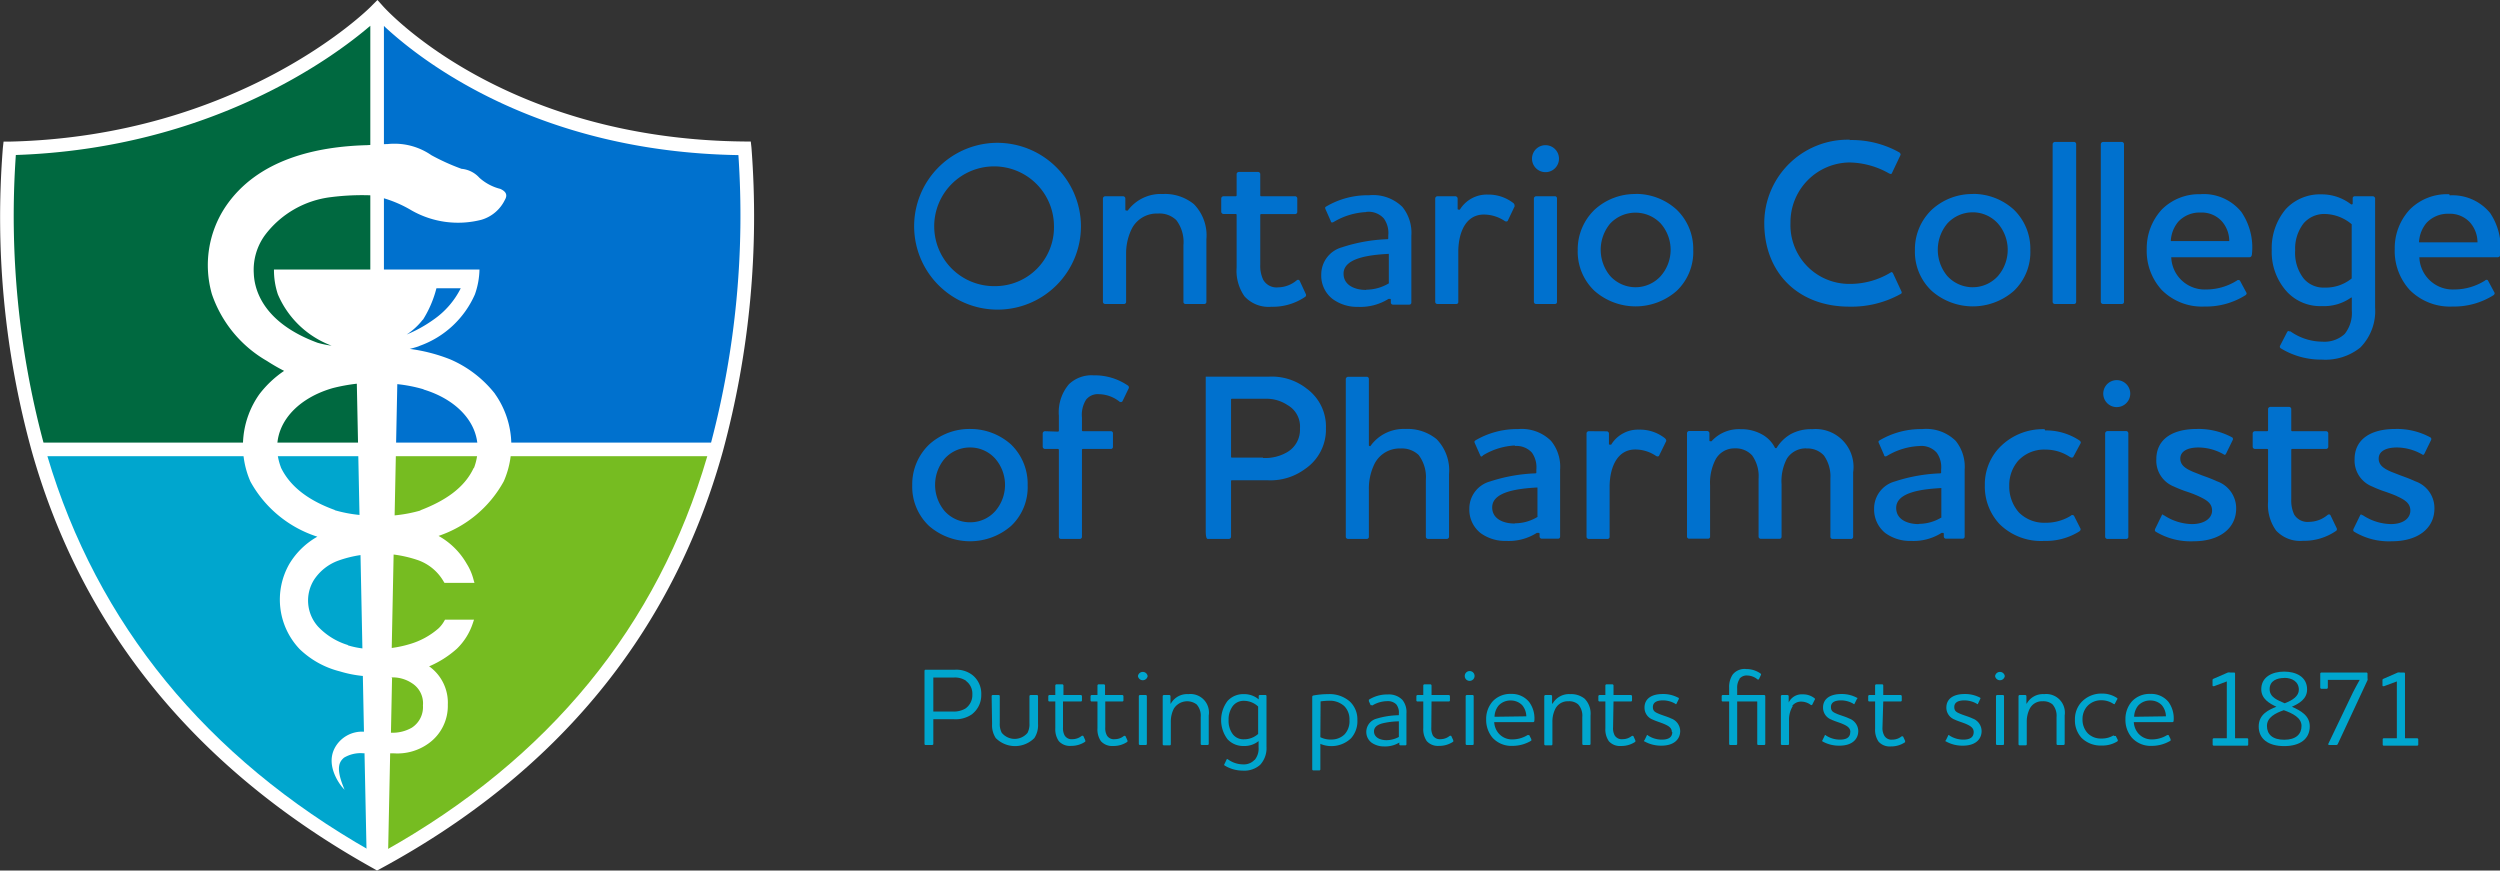 <svg xmlns="http://www.w3.org/2000/svg" viewBox="0 0 224.2 78.07"><rect x="0" y="0" width="224.2" height="78.07" fill="#333333" stroke="none"/><defs><style>.cls-1{fill:#0071ce;}.cls-2{fill:#00a6ce;}.cls-3{fill:#fff;}.cls-4{fill:#006940;}.cls-5{fill:#76bc21;}</style></defs><title>Asset 3ocp-logo</title><g id="Layer_2" data-name="Layer 2"><g id="Creative"><path class="cls-1" d="M89.25,12.81a7.48,7.48,0,1,0,7.69,7.5,7.51,7.51,0,0,0-7.69-7.5m0,12.85a5.37,5.37,0,1,1,5.27-5.35,5.27,5.27,0,0,1-5.27,5.35"/><path class="cls-1" d="M103.86,19.15a2.16,2.16,0,0,1,1.63.59,3.25,3.25,0,0,1,.64,2.25v5.09a.18.18,0,0,0,.19.18H108a.18.18,0,0,0,.19-.18V21.45a4,4,0,0,0-1.12-3.14,4.1,4.1,0,0,0-2.8-.91,3.67,3.67,0,0,0-3.13,1.48.06.06,0,0,1-.06,0H101a.08.08,0,0,1-.08-.07V17.78a.21.21,0,0,0-.2-.18h-1.6a.22.22,0,0,0-.21.18v9.3a.2.2,0,0,0,.21.18h1.68a.18.18,0,0,0,.19-.18V22.81a5,5,0,0,1,.52-2.32,2.52,2.52,0,0,1,2.31-1.34"/><path class="cls-1" d="M109.72,17.6a.21.21,0,0,0-.2.18V19a.21.21,0,0,0,.2.19h1.1a.08.08,0,0,1,.08.07V24a4,4,0,0,0,.71,2.58,2.92,2.92,0,0,0,2.41.93,5.16,5.16,0,0,0,3-.87.2.2,0,0,0,.09-.26l-.56-1.21c-.07-.1-.18-.11-.3,0a2.65,2.65,0,0,1-1.62.6,1.38,1.38,0,0,1-1.34-.67,2.9,2.9,0,0,1-.27-1.37V19.27a.08.08,0,0,1,.08-.07h3.06a.2.2,0,0,0,.18-.19V17.78a.2.2,0,0,0-.18-.18h-3.06a.08.08,0,0,1-.08-.08V15.6a.2.2,0,0,0-.18-.18H111.1a.21.21,0,0,0-.2.18v1.92a.08.08,0,0,1-.08.08Z"/><path class="cls-1" d="M122.55,19a1.84,1.84,0,0,1,1.55.59,2.23,2.23,0,0,1,.4,1.53v.26a.07.07,0,0,1-.06.07,14.74,14.74,0,0,0-4.1.73,2.53,2.53,0,0,0-1.85,2.46,2.65,2.65,0,0,0,1,2.16,3.71,3.71,0,0,0,2.3.72,4.77,4.77,0,0,0,2.74-.72l.13,0a.08.08,0,0,1,.07.08v.26a.19.19,0,0,0,.19.18h1.46a.18.18,0,0,0,.19-.18v-6a3.69,3.69,0,0,0-.8-2.58,3.75,3.75,0,0,0-3-1.05,7.32,7.32,0,0,0-3.82,1c-.13.08-.13.12-.08.25l.48,1.08c0,.1.08.11.12.11a.32.32,0,0,0,.16-.06,6.26,6.26,0,0,1,2.86-.87M122.49,26c-.94,0-2-.39-2-1.46,0-1.39,2.27-1.68,4-1.77a0,0,0,0,1,.06,0s0,0,0,.05v2.52a.09.09,0,0,1,0,.07,4,4,0,0,1-2,.57"/><path class="cls-1" d="M128.91,17.6a.21.21,0,0,0-.2.18v9.3a.19.19,0,0,0,.2.18h1.69a.17.17,0,0,0,.18-.18V22.59c0-1.62.6-3.35,2.3-3.35a3.38,3.38,0,0,1,1.85.57c.12.08.23.06.28,0l.62-1.3c0-.08,0-.19-.09-.28a3.63,3.63,0,0,0-2.32-.78,2.83,2.83,0,0,0-2.5,1.35.09.09,0,0,1-.06,0h-.07a.07.07,0,0,1-.07-.07v-.95a.22.22,0,0,0-.21-.18Z"/><path class="cls-1" d="M137.77,17.6a.21.21,0,0,0-.21.18v9.3a.19.19,0,0,0,.21.18h1.68a.17.17,0,0,0,.18-.18v-9.3a.18.18,0,0,0-.18-.18Zm.82-4.58a1.21,1.21,0,1,0,1.22,1.2,1.21,1.21,0,0,0-1.22-1.2"/><path class="cls-1" d="M146.69,17.4A5.35,5.35,0,0,0,143,18.81a4.94,4.94,0,0,0-1.51,3.63A4.84,4.84,0,0,0,143,26.09a5.58,5.58,0,0,0,7.36,0,4.8,4.8,0,0,0,1.49-3.66,4.88,4.88,0,0,0-1.49-3.63,5.41,5.41,0,0,0-3.68-1.41m0,8.37a3.08,3.08,0,0,1-2.27-1,3.67,3.67,0,0,1,0-4.72,3.12,3.12,0,0,1,4.52,0,3.57,3.57,0,0,1,0,4.72,3.05,3.05,0,0,1-2.25,1"/><path class="cls-1" d="M165.91,12.53A7.49,7.49,0,0,0,158.22,20c0,4.48,3.06,7.5,7.62,7.5a9.06,9.06,0,0,0,4.58-1.12c.13-.06.15-.12.1-.25l-.75-1.61c-.11-.18-.16-.11-.25-.06a7,7,0,0,1-3.65,1,5.27,5.27,0,0,1-5.3-5.47,5.36,5.36,0,0,1,5.27-5.42,7.38,7.38,0,0,1,3.6,1c.08,0,.17.11.24-.07l.75-1.58a.14.14,0,0,0,0-.13.25.25,0,0,0-.13-.14,8.72,8.72,0,0,0-4.43-1.09"/><path class="cls-1" d="M176.92,17.4a5.35,5.35,0,0,0-3.68,1.41,4.9,4.9,0,0,0-1.51,3.63,4.81,4.81,0,0,0,1.51,3.65,5.58,5.58,0,0,0,7.36,0,4.8,4.8,0,0,0,1.48-3.66,4.87,4.87,0,0,0-1.48-3.63,5.41,5.41,0,0,0-3.68-1.41m0,8.37a3.09,3.09,0,0,1-2.28-1,3.67,3.67,0,0,1,0-4.72,3.09,3.09,0,0,1,2.28-1,3.05,3.05,0,0,1,2.25,1,3.6,3.6,0,0,1,0,4.72,3.05,3.05,0,0,1-2.25,1"/><path class="cls-1" d="M184.29,12.73a.21.21,0,0,0-.21.2V27.08a.2.2,0,0,0,.21.18H186a.18.18,0,0,0,.19-.18V12.93a.19.19,0,0,0-.19-.2Z"/><path class="cls-1" d="M188.61,12.73a.21.21,0,0,0-.21.2V27.08a.2.2,0,0,0,.21.18h1.68a.18.18,0,0,0,.19-.18V12.93a.2.2,0,0,0-.19-.2Z"/><path class="cls-1" d="M197.41,17.42a4.71,4.71,0,0,0-3.53,1.36,5.12,5.12,0,0,0-1.36,3.53A5.19,5.19,0,0,0,193.86,26a5.08,5.08,0,0,0,3.83,1.49,6.65,6.65,0,0,0,3.66-1,.21.21,0,0,0,.11-.12.11.11,0,0,0,0-.12l-.58-1.08a.21.21,0,0,0-.29,0,5.16,5.16,0,0,1-2.73.79,3,3,0,0,1-3.14-2.83.14.14,0,0,1,0-.06l.06,0h6.94c.19,0,.22-.18.23-.24A5.64,5.64,0,0,0,201,19a4.36,4.36,0,0,0-3.63-1.59m2.48,4.21h-5.11l-.06,0a.14.14,0,0,1,0-.06,2.92,2.92,0,0,1,.67-1.68,2.61,2.61,0,0,1,2-.82,2.44,2.44,0,0,1,1.9.78,2.7,2.7,0,0,1,.67,1.72.14.14,0,0,1,0,.06l-.05,0"/><path class="cls-1" d="M205.27,29.68a.18.18,0,0,0-.15.08L204.48,31a.18.18,0,0,0,.08.25,6.92,6.92,0,0,0,3.67,1,5,5,0,0,0,3.44-1.08A4.66,4.66,0,0,0,213,27.59V17.78a.22.22,0,0,0-.21-.18h-1.62a.18.18,0,0,0-.18.18v.48a.08.08,0,0,1-.08.07h-.06a4.3,4.3,0,0,0-2.67-.9A4.18,4.18,0,0,0,205,18.74a5.42,5.42,0,0,0-1.27,3.68,5.28,5.28,0,0,0,1.36,3.74,4.06,4.06,0,0,0,3.14,1.29,4.18,4.18,0,0,0,2.61-.76s.05,0,.07,0a.05.05,0,0,1,0,.06v1.1a3,3,0,0,1-.64,2.1,2.66,2.66,0,0,1-2,.69,5,5,0,0,1-2.86-.92.37.37,0,0,0-.14,0m3.2-3.93a2.31,2.31,0,0,1-1.89-.83,3.73,3.73,0,0,1-.75-2.5,3.7,3.7,0,0,1,.75-2.42,2.44,2.44,0,0,1,1.93-.85,3.84,3.84,0,0,1,2.39.92.09.09,0,0,1,0,.06v4.75a.08.08,0,0,1,0,.05,3.67,3.67,0,0,1-2.44.82"/><path class="cls-1" d="M219.65,17.42a4.7,4.7,0,0,0-3.53,1.36,5.07,5.07,0,0,0-1.36,3.53A5.19,5.19,0,0,0,216.1,26a5.08,5.08,0,0,0,3.83,1.49,6.65,6.65,0,0,0,3.66-1,.22.22,0,0,0,.12-.14.13.13,0,0,0,0-.1l-.58-1.08c-.06-.1-.16-.11-.29,0a5.16,5.16,0,0,1-2.73.79,3,3,0,0,1-3.14-2.83.14.14,0,0,1,0-.06l.06,0H224c.18,0,.22-.18.23-.24a5.64,5.64,0,0,0-.91-3.72,4.36,4.36,0,0,0-3.63-1.59m2.48,4.21H217l-.06,0a.14.14,0,0,1,0-.06,2.92,2.92,0,0,1,.67-1.68,2.61,2.61,0,0,1,2-.82,2.44,2.44,0,0,1,1.9.78,2.7,2.7,0,0,1,.67,1.72.14.14,0,0,1,0,.06l-.05,0"/><path class="cls-1" d="M87,38.47a5.37,5.37,0,0,0-3.68,1.4,4.94,4.94,0,0,0-1.51,3.64,4.83,4.83,0,0,0,1.5,3.65,5.61,5.61,0,0,0,7.37,0,4.77,4.77,0,0,0,1.48-3.65,4.91,4.91,0,0,0-1.48-3.64A5.45,5.45,0,0,0,87,38.47m0,8.37a3.06,3.06,0,0,1-2.28-1,3.65,3.65,0,0,1,0-4.71,3.05,3.05,0,0,1,2.28-1,3,3,0,0,1,2.25,1,3.59,3.59,0,0,1,0,4.71,3,3,0,0,1-2.25,1"/><path class="cls-1" d="M93.72,38.67a.21.21,0,0,0-.21.18v1.23a.21.21,0,0,0,.21.18h1.16a.09.09,0,0,1,.08.08v7.8a.18.18,0,0,0,.18.19h1.68a.19.19,0,0,0,.21-.19v-7.8a.08.08,0,0,1,.07-.08h2.53a.18.18,0,0,0,.18-.18V38.85a.18.18,0,0,0-.18-.18H97.1a.08.08,0,0,1-.07-.08V37.45a2.53,2.53,0,0,1,.38-1.62,1.34,1.34,0,0,1,1.14-.48,3.05,3.05,0,0,1,1.81.64.2.2,0,0,0,.3,0l.56-1.16a.2.2,0,0,0-.08-.26,5.26,5.26,0,0,0-3.07-.91,2.93,2.93,0,0,0-2.21.8,3.88,3.88,0,0,0-.9,2.83v1.34a.09.09,0,0,1-.08.08Z"/><path class="cls-1" d="M108.13,33.81V47.58q0,.75.18.75h1.9a.2.2,0,0,0,.19-.19v-5a.07.07,0,0,1,.07-.07h3.19a5.21,5.21,0,0,0,3.36-1,4.27,4.27,0,0,0,1.89-3.66,4.21,4.21,0,0,0-1.74-3.57,5.05,5.05,0,0,0-3.4-1.06h-5.64m5.14,7.26h-2.8a.07.07,0,0,1-.07-.07V35.83a.07.07,0,0,1,.07-.07h3a3.42,3.42,0,0,1,2,.57,2.2,2.2,0,0,1,1.11,2.09,2.32,2.32,0,0,1-1.18,2.15,3.91,3.91,0,0,1-2.15.5"/><path class="cls-1" d="M125.6,40.22a2.17,2.17,0,0,1,1.62.58,3.29,3.29,0,0,1,.65,2.25v5.09a.2.2,0,0,0,.21.19h1.68a.2.2,0,0,0,.19-.19V42.52a4,4,0,0,0-1.12-3.14,4.11,4.11,0,0,0-2.8-.91A3.66,3.66,0,0,0,122.9,40a.08.08,0,0,1-.08,0,.09.09,0,0,1-.06-.07V34a.19.19,0,0,0-.18-.21H120.9a.22.22,0,0,0-.21.21V48.14a.2.2,0,0,0,.21.19h1.68a.18.18,0,0,0,.18-.19V43.87a5,5,0,0,1,.53-2.32,2.52,2.52,0,0,1,2.31-1.33"/><path class="cls-1" d="M135.83,40a1.86,1.86,0,0,1,1.55.59,2.28,2.28,0,0,1,.4,1.53v.26a.07.07,0,0,1-.07.07,14.73,14.73,0,0,0-4.09.73,2.52,2.52,0,0,0-1.85,2.45,2.68,2.68,0,0,0,1,2.17,3.74,3.74,0,0,0,2.31.71,4.71,4.71,0,0,0,2.74-.72H138a.08.08,0,0,1,.07.07v.26a.2.2,0,0,0,.18.19h1.47a.18.18,0,0,0,.19-.19v-6a3.65,3.65,0,0,0-.81-2.58,3.73,3.73,0,0,0-2.94-1.06,7.36,7.36,0,0,0-3.82,1c-.13.09-.13.13-.08.26l.48,1.08c.08.2.16.12.28,0a6.1,6.1,0,0,1,2.86-.87m-.06,7c-.94,0-2-.38-2-1.45,0-1.4,2.27-1.68,4-1.78l.06,0a.14.14,0,0,1,0,.06v2.52a.07.07,0,0,1,0,.06,3.91,3.91,0,0,1-2,.57"/><path class="cls-1" d="M142.49,38.67a.21.21,0,0,0-.21.18v9.29a.2.2,0,0,0,.21.19h1.68a.18.18,0,0,0,.18-.19V43.66c0-1.62.61-3.35,2.3-3.35a3.33,3.33,0,0,1,1.85.57c.12.08.23.06.28,0l.63-1.29c.05-.08,0-.19-.09-.28a3.6,3.6,0,0,0-2.33-.78,2.81,2.81,0,0,0-2.5,1.35l-.06,0h-.07a.07.07,0,0,1-.07-.07v-.95a.21.21,0,0,0-.21-.18Z"/><path class="cls-1" d="M162,40.22a2,2,0,0,1,1.57.63,3.25,3.25,0,0,1,.58,2.07v5.22a.19.19,0,0,0,.2.19H166a.18.18,0,0,0,.19-.19V42.36a3.4,3.4,0,0,0-3.68-3.87,3.78,3.78,0,0,0-1.93.45,3.63,3.63,0,0,0-1.26,1.24.08.08,0,0,1-.07,0,.07.07,0,0,1-.06,0A2.8,2.8,0,0,0,158.09,39a3.78,3.78,0,0,0-2-.51,3.3,3.3,0,0,0-2.6,1.08.08.08,0,0,1-.06,0h-.06a.07.07,0,0,1-.07-.07v-.67a.22.22,0,0,0-.21-.18h-1.59a.21.21,0,0,0-.21.18v9.29a.19.19,0,0,0,.21.19h1.68a.18.18,0,0,0,.18-.19V43.53a4.57,4.57,0,0,1,.49-2.32,1.91,1.91,0,0,1,1.72-1,2,2,0,0,1,1.56.63,3.19,3.19,0,0,1,.58,2.07v5.22a.2.2,0,0,0,.21.19h1.66a.18.18,0,0,0,.19-.19v-4.7a4.36,4.36,0,0,1,.48-2.3,2,2,0,0,1,1.72-.92"/><path class="cls-1" d="M172.13,40a1.84,1.84,0,0,1,1.55.59,2.23,2.23,0,0,1,.4,1.53v.26a.07.07,0,0,1-.07.07,14.73,14.73,0,0,0-4.09.73,2.52,2.52,0,0,0-1.85,2.45,2.71,2.71,0,0,0,1,2.17,3.76,3.76,0,0,0,2.31.71,4.71,4.71,0,0,0,2.74-.72h.13a.07.07,0,0,1,.07.07v.26a.2.2,0,0,0,.19.19H176a.18.18,0,0,0,.19-.19v-6a3.69,3.69,0,0,0-.8-2.58,3.77,3.77,0,0,0-3-1.06,7.32,7.32,0,0,0-3.81,1c-.14.09-.14.13-.08.26l.47,1.08c0,.09.08.11.12.11a.32.32,0,0,0,.16-.06,6.14,6.14,0,0,1,2.86-.87m-.06,7c-.94,0-2-.38-2-1.45,0-1.4,2.27-1.68,4-1.78l.05,0a.14.14,0,0,1,0,.06v2.52a.07.07,0,0,1,0,.06,3.91,3.91,0,0,1-2,.57"/><path class="cls-1" d="M183.36,38.49a5.38,5.38,0,0,0-4.25,1.87A4.8,4.8,0,0,0,178,43.51,4.93,4.93,0,0,0,179.32,47a5.29,5.29,0,0,0,4,1.51,5.68,5.68,0,0,0,3.15-.85c.08-.06.16-.16.1-.27L186,46.26a.19.19,0,0,0-.3,0,4.22,4.22,0,0,1-2.26.62,3.19,3.19,0,0,1-2.39-.93,3.51,3.51,0,0,1-.86-2.38,3.34,3.34,0,0,1,.8-2.25,3.17,3.17,0,0,1,2.45-1,3.94,3.94,0,0,1,2.19.66c.13.08.26.07.3,0l.65-1.21c.06-.11,0-.21-.11-.28a5.41,5.41,0,0,0-3.06-.89"/><path class="cls-1" d="M189,38.66a.22.22,0,0,0-.21.19v9.29a.2.2,0,0,0,.21.19h1.68a.18.18,0,0,0,.19-.19V38.85a.2.2,0,0,0-.19-.19Zm.82-4.57a1.21,1.21,0,1,0,1.22,1.19,1.21,1.21,0,0,0-1.22-1.19"/><path class="cls-1" d="M194,46.12a.16.16,0,0,0-.14.11l-.6,1.23c0,.07-.05.15.08.23a6.06,6.06,0,0,0,3.39.85c2.31,0,3.81-1.15,3.81-2.94a2.56,2.56,0,0,0-1.73-2.44c-.4-.19-.86-.36-1.31-.52l-.86-.34c-.56-.25-1.11-.54-1.11-1.17s.59-1,1.65-1a4.62,4.62,0,0,1,2.21.6c.1.05.14.13.25-.06l.6-1.23a.16.16,0,0,0,0-.13c0-.05-.05-.08-.11-.11a6.31,6.31,0,0,0-3.1-.73c-2.32,0-3.65,1-3.65,2.71a2.49,2.49,0,0,0,1.57,2.45,10.65,10.65,0,0,0,1.22.48,10,10,0,0,1,1,.39c.68.32,1.21.61,1.21,1.29S197.7,47,196.57,47a4.72,4.72,0,0,1-2.52-.8.26.26,0,0,0-.1,0"/><path class="cls-1" d="M202.23,38.67a.21.21,0,0,0-.21.18v1.23a.21.21,0,0,0,.21.18h1.1a.08.08,0,0,1,.07.08V45a3.93,3.93,0,0,0,.72,2.58,2.93,2.93,0,0,0,2.4.92,5.07,5.07,0,0,0,2.95-.87.19.19,0,0,0,.09-.25L209,46.21c-.06-.1-.17-.11-.3,0a2.59,2.59,0,0,1-1.62.59,1.4,1.4,0,0,1-1.34-.66,3,3,0,0,1-.26-1.37V40.34a.08.08,0,0,1,.07-.08h3.06a.2.2,0,0,0,.19-.18V38.85a.2.2,0,0,0-.19-.18h-3.06a.08.08,0,0,1-.07-.08V36.67a.2.2,0,0,0-.19-.18h-1.68a.21.21,0,0,0-.21.18v1.92a.08.08,0,0,1-.07.08Z"/><path class="cls-1" d="M211.78,46.12a.16.16,0,0,0-.13.11l-.6,1.23c0,.07-.05.15.08.23a6,6,0,0,0,3.38.85c2.32,0,3.81-1.15,3.81-2.94a2.54,2.54,0,0,0-1.73-2.44c-.39-.19-.86-.36-1.3-.52l-.87-.34c-.56-.25-1.1-.54-1.1-1.17s.59-1,1.65-1a4.62,4.62,0,0,1,2.21.6c.09.05.14.13.25-.06l.6-1.23a.21.21,0,0,0,0-.13.22.22,0,0,0-.12-.11,6.27,6.27,0,0,0-3.09-.73c-2.32,0-3.66,1-3.66,2.71a2.5,2.5,0,0,0,1.58,2.45,10,10,0,0,0,1.22.48c.36.13.71.25,1,.39.68.32,1.2.61,1.2,1.29S215.54,47,214.41,47a4.7,4.7,0,0,1-2.52-.8.25.25,0,0,0-.11,0"/><path class="cls-2" d="M85.65,60.06a2.37,2.37,0,0,1,1.56.48A2.13,2.13,0,0,1,88,62.28a2.16,2.16,0,0,1-.87,1.8,2.58,2.58,0,0,1-1.58.42H83.7v2.22a.1.1,0,0,1-.1.09H83a.09.09,0,0,1-.09-.09V60.16a.1.1,0,0,1,.09-.1Zm1,1a1.79,1.79,0,0,0-1.09-.3H83.7v3.05h1.72a2.06,2.06,0,0,0,1.16-.27,1.47,1.47,0,0,0,.62-1.26,1.41,1.41,0,0,0-.58-1.22"/><path class="cls-2" d="M88.93,62.43a.1.1,0,0,1,.09-.1h.54a.1.1,0,0,1,.1.1v2.42a1.66,1.66,0,0,0,.18.87,1.5,1.5,0,0,0,2.31,0,1.7,1.7,0,0,0,.17-.88V62.43a.11.11,0,0,1,.1-.1H93a.1.1,0,0,1,.09.1v2.49a2.08,2.08,0,0,1-.33,1.27,2.44,2.44,0,0,1-3.46,0,2.08,2.08,0,0,1-.33-1.27Z"/><path class="cls-2" d="M95.33,65.24a1.35,1.35,0,0,0,.15.72.73.73,0,0,0,.7.33A1.33,1.33,0,0,0,97,66c.07-.05.12,0,.15,0l.18.39s0,.08,0,.12a2.22,2.22,0,0,1-1.28.38,1.33,1.33,0,0,1-1.1-.43,1.87,1.87,0,0,1-.31-1.16V62.91h-.53a.1.1,0,0,1-.1-.09v-.39a.11.11,0,0,1,.1-.1h.53v-.86a.11.11,0,0,1,.1-.1h.53a.11.11,0,0,1,.1.1v.86h1.56a.11.11,0,0,1,.1.1v.39a.1.1,0,0,1-.1.09H95.33Z"/><path class="cls-2" d="M99.12,65.24a1.35,1.35,0,0,0,.15.72.72.72,0,0,0,.7.33,1.29,1.29,0,0,0,.81-.28c.07-.05.12,0,.15,0l.18.39s0,.08,0,.12a2.2,2.2,0,0,1-1.28.38,1.36,1.36,0,0,1-1.1-.43,1.87,1.87,0,0,1-.31-1.16V62.91h-.52a.1.1,0,0,1-.1-.09v-.39a.11.11,0,0,1,.1-.1h.52v-.86a.11.11,0,0,1,.1-.1H99a.11.11,0,0,1,.1.1v.86h1.55a.11.11,0,0,1,.1.1v.39a.1.1,0,0,1-.1.09H99.12Z"/><path class="cls-2" d="M102.05,60.63a.44.44,0,0,1,.87,0,.44.44,0,0,1-.87,0m.18,1.7h.53a.1.1,0,0,1,.09.1v4.29a.09.09,0,0,1-.09.09h-.53a.1.1,0,0,1-.1-.09V62.43a.11.11,0,0,1,.1-.1"/><path class="cls-2" d="M105,63.1a1.67,1.67,0,0,1,1.57-.85,1.66,1.66,0,0,1,1.83,1.91v2.56a.1.1,0,0,1-.1.09h-.52a.1.1,0,0,1-.1-.09V64.31a1.5,1.5,0,0,0-.37-1.14,1.41,1.41,0,0,0-2.05.4,2.54,2.54,0,0,0-.26,1.18v2a.09.09,0,0,1-.09.09h-.54a.1.1,0,0,1-.1-.09V62.43a.11.11,0,0,1,.1-.1h.5a.11.11,0,0,1,.1.1v.67Z"/><path class="cls-2" d="M112.53,68.14a1.6,1.6,0,0,0,.34-1.11v-.57a2,2,0,0,1-1.34.44,1.9,1.9,0,0,1-1.45-.61,2.85,2.85,0,0,1,0-3.42,1.89,1.89,0,0,1,1.46-.62,2,2,0,0,1,1.34.47h0v-.29a.1.1,0,0,1,.09-.1h.52a.09.09,0,0,1,.09.1V67A2.19,2.19,0,0,1,113,68.6a2.15,2.15,0,0,1-1.55.51,3.11,3.11,0,0,1-1.64-.47.08.08,0,0,1,0-.12l.19-.4c0-.05.08-.07.15,0a2.35,2.35,0,0,0,1.34.43,1.3,1.3,0,0,0,1-.39m.34-2.32V63.36a1.87,1.87,0,0,0-1.26-.51,1.23,1.23,0,0,0-1,.45,2,2,0,0,0-.39,1.26,2,2,0,0,0,.38,1.29,1.2,1.2,0,0,0,1,.45,1.88,1.88,0,0,0,1.27-.48"/><path class="cls-2" d="M119.12,62.25a2.76,2.76,0,0,1,1.92.65,2.19,2.19,0,0,1,.69,1.67,2.29,2.29,0,0,1-.57,1.64,2.55,2.55,0,0,1-2.75.5V69a.09.09,0,0,1-.09.09h-.54a.1.1,0,0,1-.1-.09V62.5a.13.13,0,0,1,.11-.13,7.37,7.37,0,0,1,1.33-.12m-.71,3.86a2,2,0,0,0,1,.21,1.67,1.67,0,0,0,1.17-.46,1.73,1.73,0,0,0,.44-1.29,1.67,1.67,0,0,0-.47-1.25,1.93,1.93,0,0,0-1.34-.48,6.33,6.33,0,0,0-.78.06Z"/><path class="cls-2" d="M123.06,63.24c-.07,0-.12,0-.14,0l-.16-.36c0-.06,0-.09,0-.13a3.07,3.07,0,0,1,1.7-.47,1.67,1.67,0,0,1,1.31.49,1.73,1.73,0,0,1,.36,1.21v2.77a.09.09,0,0,1-.08.09h-.47a.09.09,0,0,1-.09-.09v-.16h0a2.42,2.42,0,0,1-1.35.35,1.93,1.93,0,0,1-1.11-.32,1.19,1.19,0,0,1-.5-1,1.23,1.23,0,0,1,.92-1.17,7.37,7.37,0,0,1,2-.31V64a1.19,1.19,0,0,0-.23-.83,1.06,1.06,0,0,0-.81-.29,2.6,2.6,0,0,0-1.36.4m2.4,2.81v-1.4a6.64,6.64,0,0,0-1.47.18c-.43.11-.76.33-.76.72,0,.56.58.79,1.13.79a2.41,2.41,0,0,0,1.1-.29"/><path class="cls-2" d="M128.36,65.24a1.46,1.46,0,0,0,.14.72.74.74,0,0,0,.71.33A1.3,1.3,0,0,0,130,66c.07-.05.12,0,.15,0l.18.39s0,.08,0,.12a2.22,2.22,0,0,1-1.28.38,1.34,1.34,0,0,1-1.1-.43,1.87,1.87,0,0,1-.31-1.16V62.91h-.52a.1.1,0,0,1-.1-.09v-.39a.11.11,0,0,1,.1-.1h.52v-.86a.11.11,0,0,1,.1-.1h.54a.11.11,0,0,1,.1.1v.86h1.55a.11.11,0,0,1,.1.1v.39a.1.1,0,0,1-.1.09h-1.55Z"/><path class="cls-2" d="M131.36,60.63a.44.44,0,1,1,.43.43.43.43,0,0,1-.43-.43m.18,1.7h.53a.1.1,0,0,1,.09.1v4.29a.09.09,0,0,1-.09.09h-.53a.1.1,0,0,1-.1-.09V62.43a.11.11,0,0,1,.1-.1"/><path class="cls-2" d="M137,65.92c.07,0,.12,0,.14,0l.19.37s0,.09,0,.13a3.27,3.27,0,0,1-1.7.47,2.29,2.29,0,0,1-1.77-.72,2.47,2.47,0,0,1-.58-1.67,2.37,2.37,0,0,1,.59-1.61,2.16,2.16,0,0,1,1.64-.66,2,2,0,0,1,1.62.72,2.46,2.46,0,0,1,.47,1.7.11.11,0,0,1-.12.11H134a1.71,1.71,0,0,0,.39,1,1.58,1.58,0,0,0,1.27.55,2.59,2.59,0,0,0,1.35-.4m-.13-1.67a1.59,1.59,0,0,0-.37-1,1.42,1.42,0,0,0-1-.42,1.44,1.44,0,0,0-1.12.46,1.65,1.65,0,0,0-.36,1Z"/><path class="cls-2" d="M139.24,63.1a1.68,1.68,0,0,1,1.57-.85,1.93,1.93,0,0,1,1.3.41,1.9,1.9,0,0,1,.53,1.5v2.56a.1.1,0,0,1-.09.09H142a.1.1,0,0,1-.1-.09V64.31a1.5,1.5,0,0,0-.37-1.14,1.22,1.22,0,0,0-.88-.28,1.25,1.25,0,0,0-1.17.68,2.54,2.54,0,0,0-.26,1.18v2a.09.09,0,0,1-.08.09h-.55a.1.1,0,0,1-.1-.09V62.43a.11.11,0,0,1,.1-.1h.51a.1.1,0,0,1,.09.1v.67Z"/><path class="cls-2" d="M144.66,65.24a1.35,1.35,0,0,0,.15.72.74.74,0,0,0,.71.33,1.32,1.32,0,0,0,.81-.28c.07-.05.12,0,.15,0l.18.39s0,.08,0,.12a2.22,2.22,0,0,1-1.28.38,1.34,1.34,0,0,1-1.1-.43,1.87,1.87,0,0,1-.31-1.16V62.91h-.53a.11.11,0,0,1-.1-.09v-.39a.12.12,0,0,1,.1-.1h.53v-.86a.11.11,0,0,1,.1-.1h.53a.11.11,0,0,1,.1.1v.86h1.56a.11.11,0,0,1,.1.1v.39a.1.1,0,0,1-.1.09h-1.56Z"/><path class="cls-2" d="M149.93,65.65c0-.37-.28-.54-.64-.7s-.72-.25-1.08-.42a1.13,1.13,0,0,1-.73-1.08c0-.75.58-1.21,1.63-1.21a2.83,2.83,0,0,1,1.39.33c.07,0,.07.08.05.13l-.2.4c0,.06-.07.07-.13,0a2.19,2.19,0,0,0-1.08-.29c-.61,0-.91.21-.91.6s.25.48.55.61.78.26,1.08.41a1.22,1.22,0,0,1,.82,1.12c0,.82-.65,1.32-1.66,1.32a3,3,0,0,1-1.54-.38c-.06,0-.07-.06,0-.11l.2-.41c0-.06.07-.08.13,0a2.25,2.25,0,0,0,1.22.36c.59,0,.94-.2.94-.68"/><path class="cls-2" d="M156,60.9a1.4,1.4,0,0,0-.21.84v.59h2.42a.1.1,0,0,1,.1.1v4.29a.09.09,0,0,1-.1.09h-.53a.09.09,0,0,1-.09-.09V62.91h-1.8v3.81a.09.09,0,0,1-.1.09h-.53a.09.09,0,0,1-.09-.09V62.91h-.58a.09.09,0,0,1-.09-.09v-.39a.1.1,0,0,1,.09-.1h.58v-.66a2,2,0,0,1,.32-1.18A1.36,1.36,0,0,1,156.6,60a2.2,2.2,0,0,1,1.31.42.11.11,0,0,1,0,.13l-.17.36a.1.1,0,0,1-.15,0,1.47,1.47,0,0,0-.89-.33.82.82,0,0,0-.71.3"/><path class="cls-2" d="M160.78,63.31a2.36,2.36,0,0,0-.34,1.31v2.1a.09.09,0,0,1-.09.09h-.54a.1.1,0,0,1-.1-.09V62.43a.11.11,0,0,1,.1-.1h.5a.11.11,0,0,1,.1.1V63h0a1.29,1.29,0,0,1,1.26-.73,1.64,1.64,0,0,1,1.07.36.09.09,0,0,1,0,.13l-.22.44a.1.1,0,0,1-.15,0,1.44,1.44,0,0,0-.85-.28,1,1,0,0,0-.8.39"/><path class="cls-2" d="M165.94,65.65c0-.37-.28-.54-.63-.7s-.73-.25-1.08-.42a1.14,1.14,0,0,1-.74-1.08c0-.75.59-1.21,1.64-1.21a2.86,2.86,0,0,1,1.39.33c.07,0,.07.08,0,.13l-.2.4c0,.06-.07.07-.13,0a2.21,2.21,0,0,0-1.08-.29c-.62,0-.91.21-.91.6s.24.48.54.61.79.26,1.08.41a1.22,1.22,0,0,1,.83,1.12c0,.82-.65,1.32-1.66,1.32a3,3,0,0,1-1.55-.38.07.07,0,0,1,0-.11l.2-.41c0-.06.07-.08.13,0a2.29,2.29,0,0,0,1.23.36c.59,0,.93-.2.93-.68"/><path class="cls-2" d="M168.82,65.24A1.35,1.35,0,0,0,169,66a.74.74,0,0,0,.71.33,1.32,1.32,0,0,0,.81-.28c.07-.05.12,0,.15,0l.18.39s0,.08,0,.12a2.22,2.22,0,0,1-1.28.38,1.34,1.34,0,0,1-1.1-.43,1.87,1.87,0,0,1-.31-1.16V62.91h-.52a.1.1,0,0,1-.1-.09v-.39a.11.11,0,0,1,.1-.1h.52v-.86a.11.11,0,0,1,.1-.1h.53a.1.1,0,0,1,.1.1v.86h1.56a.11.11,0,0,1,.1.1v.39a.1.1,0,0,1-.1.09h-1.56Z"/><path class="cls-2" d="M177,65.65c0-.37-.28-.54-.63-.7s-.73-.25-1.08-.42a1.14,1.14,0,0,1-.74-1.08c0-.75.59-1.21,1.64-1.21a2.86,2.86,0,0,1,1.39.33.09.09,0,0,1,0,.13l-.19.4c0,.06-.07.07-.13,0a2.24,2.24,0,0,0-1.08-.29c-.62,0-.92.21-.92.6s.25.48.55.61.78.26,1.08.41a1.21,1.21,0,0,1,.82,1.12c0,.82-.64,1.32-1.65,1.32a3,3,0,0,1-1.55-.38c-.06,0-.07-.06,0-.11l.2-.41c0-.06.07-.08.13,0a2.29,2.29,0,0,0,1.23.36c.58,0,.93-.2.93-.68"/><path class="cls-2" d="M178.92,60.63a.44.44,0,0,1,.87,0,.44.44,0,0,1-.87,0m.18,1.7h.53a.1.1,0,0,1,.09.1v4.29a.09.09,0,0,1-.09.09h-.53a.1.1,0,0,1-.1-.09V62.43a.11.11,0,0,1,.1-.1"/><path class="cls-2" d="M181.76,63.1a1.65,1.65,0,0,1,1.56-.85,1.67,1.67,0,0,1,1.84,1.91v2.56a.1.1,0,0,1-.1.09h-.53a.1.1,0,0,1-.1-.09V64.31a1.54,1.54,0,0,0-.36-1.14,1.26,1.26,0,0,0-.89-.28,1.23,1.23,0,0,0-1.16.68,2.54,2.54,0,0,0-.26,1.18v2a.09.09,0,0,1-.09.09h-.55a.1.1,0,0,1-.1-.09V62.43a.11.11,0,0,1,.1-.1h.51a.11.11,0,0,1,.1.1v.67Z"/><path class="cls-2" d="M189.59,66c.07,0,.13,0,.15,0l.19.37s0,.08-.05.12a2.55,2.55,0,0,1-1.39.37,2.45,2.45,0,0,1-1.8-.67,2.32,2.32,0,0,1-.61-1.66,2.27,2.27,0,0,1,.5-1.47,2.43,2.43,0,0,1,1.92-.86,2.38,2.38,0,0,1,1.36.4s.08.08,0,.13l-.2.38q0,.08-.15,0a1.91,1.91,0,0,0-1.06-.31,1.67,1.67,0,0,0-1.29.56,1.72,1.72,0,0,0-.4,1.14,1.78,1.78,0,0,0,.46,1.25,1.63,1.63,0,0,0,1.24.48,2,2,0,0,0,1.08-.28"/><path class="cls-2" d="M194.33,65.92c.08,0,.12,0,.15,0l.18.37s0,.09,0,.13a3.27,3.27,0,0,1-1.7.47,2.27,2.27,0,0,1-1.76-.72,2.43,2.43,0,0,1-.59-1.67,2.37,2.37,0,0,1,.59-1.61,2.16,2.16,0,0,1,1.64-.66,2,2,0,0,1,1.63.72,2.51,2.51,0,0,1,.46,1.7.11.11,0,0,1-.12.11h-3.45a1.71,1.71,0,0,0,.39,1,1.58,1.58,0,0,0,1.27.55,2.59,2.59,0,0,0,1.35-.4m-.13-1.67a1.59,1.59,0,0,0-.37-1,1.4,1.4,0,0,0-1-.42,1.44,1.44,0,0,0-1.12.46,1.65,1.65,0,0,0-.36,1Z"/><path class="cls-2" d="M198.55,61.54c-.09,0-.13,0-.13-.09V61a.13.13,0,0,1,.09-.13l1.29-.56a.71.71,0,0,1,.2,0h.34a.09.09,0,0,1,.1.09v5.81h1.09a.09.09,0,0,1,.09.1v.48a.09.09,0,0,1-.09.08h-3a.1.1,0,0,1-.1-.08v-.48a.1.1,0,0,1,.1-.1h1.17v-5.1Z"/><path class="cls-2" d="M207.14,65.14c0,1.11-.85,1.77-2.29,1.77s-2.29-.65-2.29-1.76.92-1.5,1.59-1.77c-.63-.29-1.36-.71-1.36-1.57,0-1.11,1-1.58,2.05-1.58s2.06.45,2.06,1.6c0,.87-.74,1.27-1.36,1.55.77.35,1.6.78,1.6,1.76m-2.33-1.45c-.78.27-1.51.66-1.51,1.41s.49,1.24,1.55,1.24,1.55-.51,1.55-1.24-.78-1.12-1.59-1.41m.05-2.89c-.65,0-1.32.24-1.32,1s.76,1,1.35,1.27c.72-.27,1.27-.65,1.27-1.21,0-.74-.62-1.07-1.3-1.07"/><path class="cls-2" d="M212.22,60.31a.11.11,0,0,1,.1.1v.42a.37.37,0,0,1,0,.17l-2.67,5.73a.15.15,0,0,1-.15.08h-.61c-.1,0-.11-.06-.07-.14L211,62.12c.18-.35.41-.78.62-1.15h-2.86v.7a.11.11,0,0,1-.09.1h-.49a.11.11,0,0,1-.1-.1V60.41a.11.11,0,0,1,.1-.1Z"/><path class="cls-2" d="M213.79,61.54c-.09,0-.13,0-.13-.09V61a.13.13,0,0,1,.1-.13l1.28-.56a.79.79,0,0,1,.2,0h.35a.09.09,0,0,1,.09.09v5.81h1.09a.1.1,0,0,1,.1.1v.48a.1.1,0,0,1-.1.08h-3a.09.09,0,0,1-.09-.08v-.48a.09.09,0,0,1,.09-.1h1.18v-5.1Z"/><path class="cls-3" d="M33.81,78.07l-.36-.21C17.66,69.07,7.37,56.49,2.85,40.47A78.81,78.81,0,0,1,.26,13.23l.06-.53H.85C21.38,12.23,32.9,1,33.38.47L33.85,0l.44.49c.1.13,10.62,12,32.49,12.2h.55l.06.54a80.61,80.61,0,0,1-2.56,27.23C60.31,56.73,50,69.32,34.11,77.91Z"/><path class="cls-1" d="M34.43,39.69H63.77a80.05,80.05,0,0,0,2.45-25.78C48.08,13.62,37.64,5.33,34.43,2.33Z"/><path class="cls-4" d="M3.9,39.69H33.21V2.31c-3.32,2.85-14.35,11-31.79,11.59A78.74,78.74,0,0,0,3.9,39.69"/><path class="cls-5" d="M34.43,40.91V76.34c14.8-8.27,24.55-20.18,29-35.43Z"/><path class="cls-2" d="M4.25,40.91c4.46,15,14.2,27,29,35.41V40.91Z"/><path class="cls-3" d="M44.38,35.3a10.29,10.29,0,0,0-4-3.07,15.13,15.13,0,0,0-3.63-.94c.48-.12.76-.22.76-.22l.14-.06a8.55,8.55,0,0,0,4.94-4.61A7.12,7.12,0,0,0,43,24.17H24.57a6.86,6.86,0,0,0,.35,2.23A8.44,8.44,0,0,0,29.74,31a8.41,8.41,0,0,1-1.26-.26c-5.26-1.94-5.68-5.19-5.72-6.22a5.27,5.27,0,0,1,1-3.43,8.7,8.7,0,0,1,5.91-3.41,22.05,22.05,0,0,1,3.67-.16,10.83,10.83,0,0,1,3.57,1.35,8.42,8.42,0,0,0,6.26.84,3.4,3.4,0,0,0,2.1-1.77c.28-.47.1-.77-.4-1a4.41,4.41,0,0,1-1.88-1,2.45,2.45,0,0,0-1.6-.8,19.46,19.46,0,0,1-2.7-1.22A5.83,5.83,0,0,0,36,12.92a6.05,6.05,0,0,0-1.25,0c-.27,0-1.12.06-1.87.1h0c-4.39.12-9.79,1.21-12.69,5.57A9.45,9.45,0,0,0,19,26.37a11,11,0,0,0,4.94,6,17,17,0,0,0,1.54.89,9.4,9.4,0,0,0-2.21,2.08,8,8,0,0,0-.81,7.85,10.51,10.51,0,0,0,6,4.94,6.85,6.85,0,0,0-2.51,2.44,6.44,6.44,0,0,0,.92,7.64,8,8,0,0,0,3.61,2,10.57,10.57,0,0,0,2.06.41l.1,5A2.77,2.77,0,0,0,30,67.12c-.85,1.68.66,3.43.67,3.45l.23.26-.13-.33c-.67-1.71-.31-2.21.08-2.55a2.9,2.9,0,0,1,1.69-.4h.15l.19,9.18,1,.69.92-.71.19-9.15h.34a4.77,4.77,0,0,0,3.09-.88,4.13,4.13,0,0,0,1.74-3.48,4,4,0,0,0-1.6-3.39l-.08-.05a9,9,0,0,0,2.5-1.59,5.63,5.63,0,0,0,1.43-2.3l.1-.3H39.91l-.07.12a2.77,2.77,0,0,1-.51.66,6.81,6.81,0,0,1-2.61,1.42,10.14,10.14,0,0,1-1.59.34l.17-8.38a11.1,11.1,0,0,1,2.11.48,4.31,4.31,0,0,1,2.38,1.95l.07.11h2.69L42.47,52a5,5,0,0,0-.62-1.45,6.62,6.62,0,0,0-2.52-2.49,10.48,10.48,0,0,0,5.85-4.9,8,8,0,0,0-.8-7.85m-6.46-6.62a9.92,9.92,0,0,0,1.22-2.84h2.18a7.5,7.5,0,0,1-2.45,2.82A12,12,0,0,1,36.47,30a5.89,5.89,0,0,0,1.45-1.34M25.2,41.93c-1.24-3.24,1-6.09,4.66-7.13A16.08,16.08,0,0,1,32,34.41l.24,11.77A12.22,12.22,0,0,1,30,45.75l.06,0c-2.22-.8-4-2-4.88-3.85m6,15.94a6.13,6.13,0,0,1-2.66-1.65A3.5,3.5,0,0,1,28.16,52a4.41,4.41,0,0,1,2.17-1.72,10.45,10.45,0,0,1,2-.5l.17,8.37a7.8,7.8,0,0,1-1.28-.27m3.88,2.87a3.11,3.11,0,0,1,1.83.51,2.13,2.13,0,0,1,1,2,2.2,2.2,0,0,1-1,2,3.47,3.47,0,0,1-1.87.45l.1-4.91Zm7.39-18.81c-.83,1.83-2.63,3-4.81,3.83l.07,0a12.81,12.81,0,0,1-2.36.45l.24-11.77a13.17,13.17,0,0,1,2.38.47l-.06,0c3.59,1.07,5.77,3.89,4.54,7.09"/></g></g></svg>